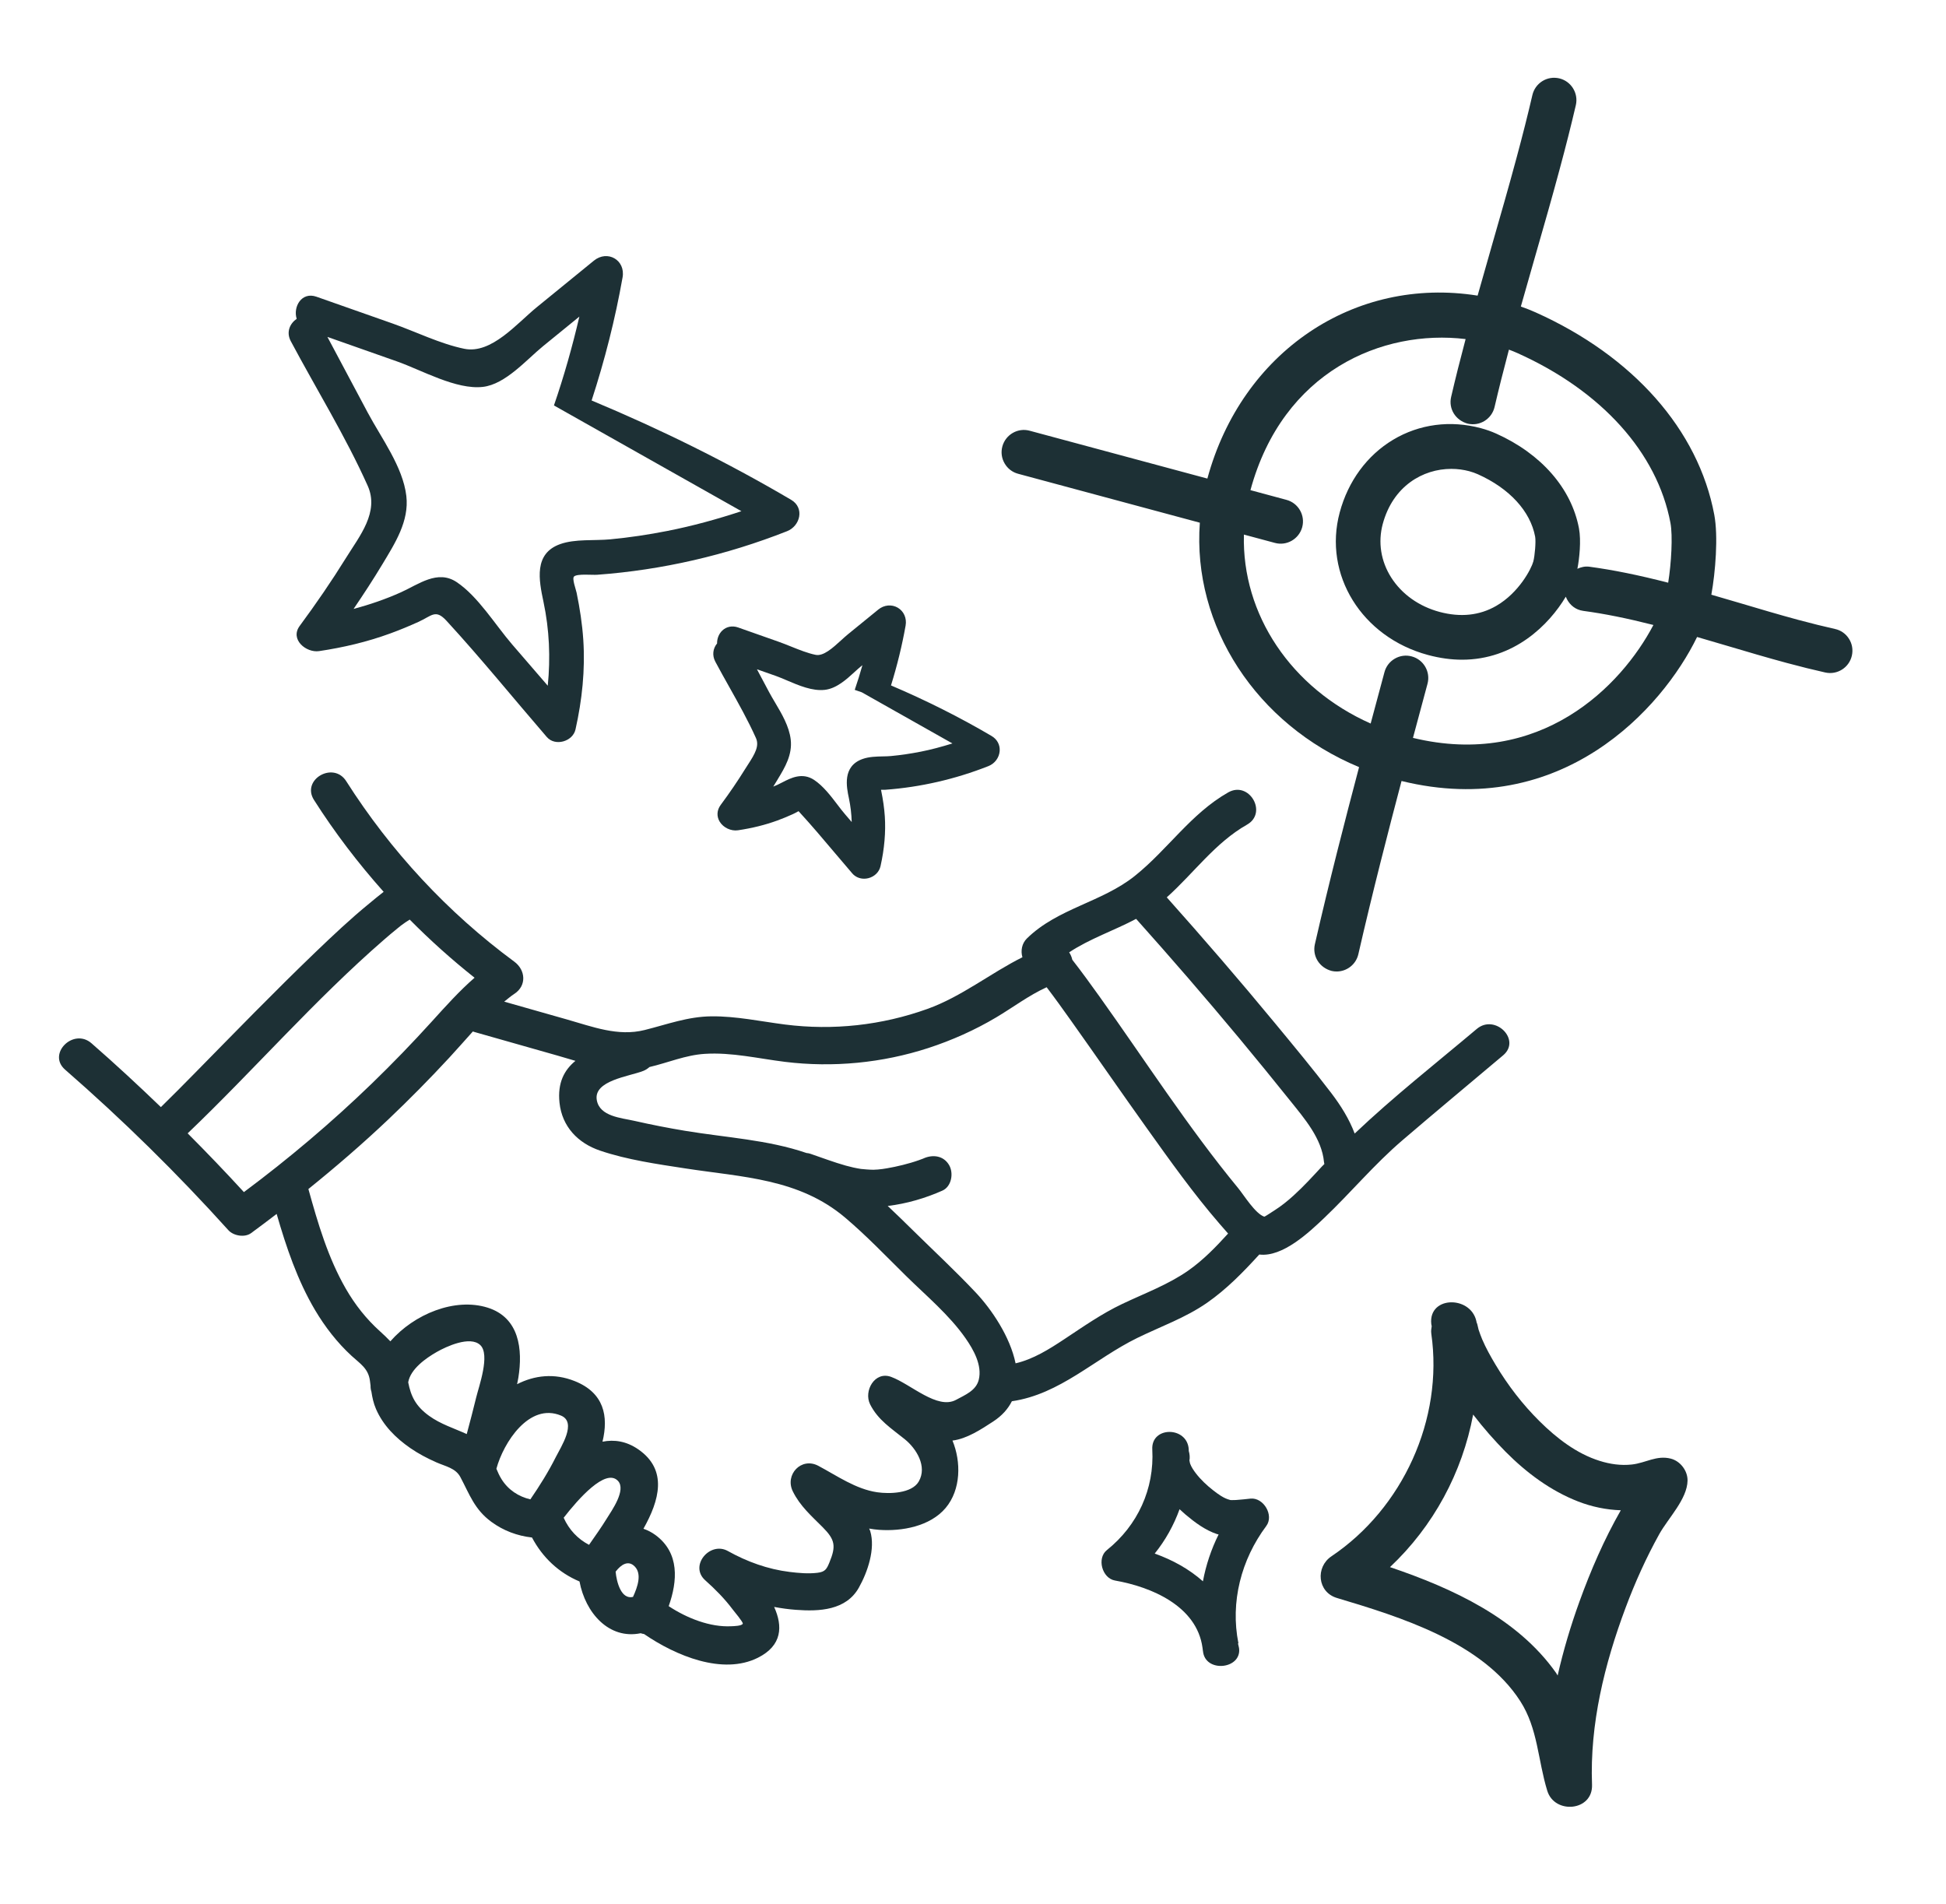 <?xml version="1.0" encoding="UTF-8" standalone="no"?>
<svg
   xmlns:dc="http://purl.org/dc/elements/1.1/"
   xmlns:cc="http://creativecommons.org/ns#"
   xmlns:rdf="http://www.w3.org/1999/02/22-rdf-syntax-ns#"
   xmlns:svg="http://www.w3.org/2000/svg"
   xmlns="http://www.w3.org/2000/svg"
   id="svg1459"
   version="1.1"
   viewBox="0 0 123.746 121.073"
   height="121.073mm"
   width="123.746mm">
  <defs
     id="defs1453">
    <clipPath
       id="clipPath550"
       clipPathUnits="userSpaceOnUse">
      <path
         style="clip-rule:evenodd"
         id="path548"
         d="M 3715.016,749.492 H 5010.959 V 1998.889 H 3715.016 Z" />
    </clipPath>
    <clipPath
       id="clipPath558"
       clipPathUnits="userSpaceOnUse">
      <path
         id="path556"
         d="M 0,0 H 1296 V 1250 H 0 Z" />
    </clipPath>
  </defs>
  <g
     transform="translate(-6.414,-2.469)"
     id="layer1">
    <g
       id="g544"
       transform="matrix(0.088,0,0,0.088,-316.756,-58.541)">
      <g
         clip-path="url(#clipPath550)"
         id="g546">
        <g
           transform="translate(3715,749)"
           id="g552">
          <g
             id="g554" />
          <g
             id="g586">
            <g
               id="g584"
               clip-path="url(#clipPath558)">
              <g
                 id="g562"
                 transform="matrix(4,0,0,4,0.016,362.828)">
                <path
                   id="path560"
                   style="fill:#1d3035;fill-opacity:1;fill-rule:nonzero;stroke:none"
                   d="m 242.688,101.362 c 6.029,-5.166 12.136,-10.238 18.204,-15.354 3.322,-2.8 -1.467,-7.546 -4.763,-4.767 -7.387,6.223 -15.044,12.24 -22.058,18.902 -0.992,-2.631 -2.491,-5.04 -4.274,-7.377 -3.253,-4.267 -6.69,-8.401 -10.102,-12.535 -6.37,-7.718 -12.909,-15.292 -19.57,-22.759 4.871,-4.361 8.739,-9.868 14.505,-13.139 3.771,-2.143 0.377,-7.966 -3.404,-5.82 -6.74,3.825 -10.928,10.332 -16.878,15.091 -5.967,4.774 -13.937,5.842 -19.495,11.299 -0.909,0.892 -1.15,2.232 -0.805,3.39 -5.798,2.894 -10.982,7.118 -17.176,9.339 -8.247,2.959 -17.018,3.918 -25.71,2.815 -4.414,-0.564 -8.818,-1.524 -13.29,-1.481 -4.289,0.043 -7.995,1.456 -12.089,2.477 -4.803,1.201 -9.379,-0.593 -13.977,-1.898 -3.793,-1.078 -7.585,-2.157 -11.378,-3.232 0.604,-0.475 1.179,-0.981 1.826,-1.402 2.268,-1.474 2.053,-4.307 0,-5.82 C 70.196,60.205 59.922,49.111 51.884,36.479 49.562,32.83 43.727,36.205 46.064,39.879 49.821,45.782 54.041,51.304 58.65,56.477 57.729,57.174 56.863,57.922 56.068,58.569 c -3.376,2.754 -6.553,5.755 -9.695,8.768 -7.434,7.136 -14.606,14.538 -21.828,21.882 -2.027,2.063 -4.066,4.123 -6.136,6.147 -4.091,-3.936 -8.257,-7.801 -12.542,-11.536 -3.257,-2.836 -8.045,1.912 -4.767,4.767 10.414,9.073 20.261,18.754 29.51,29.014 0.913,1.01 2.937,1.362 4.084,0.525 1.56,-1.136 3.092,-2.304 4.627,-3.473 1.733,6 3.746,11.974 6.931,17.36 1.797,3.03 4.008,5.892 6.607,8.279 1.56,1.431 3.02,2.272 3.314,4.494 0.04,0.298 0.075,0.582 0.111,0.87 -0.004,0.406 0.04,0.776 0.155,1.096 0.158,1.053 0.37,2.078 0.83,3.142 1.276,2.955 3.573,5.245 6.194,7.057 1.47,1.017 3.056,1.844 4.688,2.57 1.693,0.751 3.491,1.035 4.357,2.667 1.679,3.156 2.545,5.845 5.604,8.092 2.182,1.603 4.695,2.534 7.337,2.829 1.905,3.595 4.817,6.356 8.585,7.941 1.053,5.648 5.306,10.533 11.051,9.35 0.201,0.068 0.406,0.119 0.615,0.147 5.737,3.936 14.221,7.459 20.566,4.278 4.4,-2.207 4.501,-5.694 2.93,-9.174 1.291,0.241 2.599,0.421 3.926,0.521 4.231,0.32 9.07,0.101 11.378,-4.008 1.582,-2.818 3.016,-6.999 2.056,-10.206 -0.05,-0.165 -0.137,-0.309 -0.194,-0.467 0.582,0.104 1.172,0.187 1.776,0.23 4.138,0.298 9.239,-0.626 12.039,-3.954 2.775,-3.3 2.822,-8.333 1.233,-12.172 2.624,-0.32 5.213,-2.049 7.355,-3.444 1.607,-1.046 2.689,-2.293 3.379,-3.66 8.71,-1.265 14.933,-7.653 22.64,-11.428 4.231,-2.071 8.732,-3.649 12.622,-6.359 3.548,-2.47 6.535,-5.543 9.429,-8.718 4.224,0.525 9.037,-4.048 11.726,-6.6 4.831,-4.598 9.041,-9.681 14.128,-14.034 M 33.403,110.719 C 30.092,107.107 26.702,103.569 23.244,100.104 35.254,88.633 46.161,76.018 58.729,65.112 c 0.776,-0.676 1.567,-1.344 2.369,-1.992 0.805,-0.651 0.532,-0.453 1.485,-1.129 0.252,-0.176 0.518,-0.334 0.776,-0.5 3.685,3.721 7.592,7.229 11.716,10.501 -2.764,2.405 -5.202,5.133 -7.697,7.884 -3.509,3.875 -7.147,7.635 -10.903,11.27 -7.262,7.021 -14.976,13.542 -23.072,19.574 m 41.973,37.063 c -0.536,2.225 -1.125,4.436 -1.715,6.647 -2.283,-1.043 -4.702,-1.776 -6.798,-3.289 -2.462,-1.779 -3.289,-3.58 -3.778,-6.061 0.421,-2.419 3.21,-4.364 5.141,-5.471 1.718,-0.985 6.043,-2.998 7.88,-1.255 1.826,1.729 -0.255,7.47 -0.73,9.429 m 9.778,18.442 c -2.114,-0.492 -3.994,-1.697 -5.209,-3.649 -0.381,-0.611 -0.669,-1.247 -0.927,-1.88 1.269,-4.698 5.917,-12.003 11.672,-9.605 2.923,1.219 -0.014,5.655 -0.924,7.467 -1.341,2.675 -2.923,5.205 -4.612,7.668 m 10.601,8.214 c -2.035,-1.057 -3.616,-2.732 -4.583,-4.893 2.628,-3.379 7.56,-8.998 9.789,-6.679 1.582,1.643 -1.14,5.421 -1.984,6.794 -1.007,1.636 -2.125,3.199 -3.221,4.778 m 7.937,9.411 c -2.143,0.5 -2.955,-2.682 -3.135,-4.551 l 0.058,-0.086 c 0.892,-1.15 2.211,-2.103 3.412,-0.845 1.294,1.352 0.503,3.67 -0.334,5.482 m 62.464,-39.227 c -0.489,1.952 -2.437,2.721 -4.087,3.616 -3.39,1.848 -8.15,-2.808 -11.737,-4.138 -2.977,-1.104 -5,2.556 -3.807,4.95 1.431,2.861 3.872,4.371 6.28,6.323 2.067,1.675 4.095,4.9 2.502,7.639 -1.265,2.168 -5.324,2.25 -7.51,1.927 -3.864,-0.568 -7.247,-2.98 -10.623,-4.774 -3.077,-1.636 -6.09,1.6 -4.612,4.609 1.301,2.653 3.365,4.44 5.407,6.489 2.243,2.258 2.427,3.401 1.211,6.352 -0.503,1.226 -0.784,1.708 -2.178,1.876 -1.628,0.198 -3.386,0.043 -5.011,-0.158 -3.951,-0.485 -7.704,-1.848 -11.162,-3.778 -3.239,-1.808 -7.032,2.671 -4.084,5.292 1.805,1.611 3.498,3.318 4.95,5.256 0.248,0.334 1.92,2.304 1.83,2.574 -0.137,0.431 -1.751,0.453 -2.053,0.467 -3.843,0.205 -8.024,-1.449 -11.331,-3.627 1.603,-4.53 1.999,-9.62 -2.394,-12.852 -0.697,-0.51 -1.427,-0.874 -2.168,-1.132 2.865,-5.101 4.44,-10.608 -0.906,-14.325 -2.164,-1.503 -4.357,-1.823 -6.492,-1.402 1.118,-4.605 0.284,-8.829 -5.011,-10.943 -3.71,-1.485 -7.29,-1.043 -10.418,0.557 0.072,-0.385 0.165,-0.762 0.226,-1.15 0.83,-5.141 0.191,-10.889 -5.565,-12.686 -5.91,-1.841 -13.247,1.158 -17.554,6.09 -0.575,-0.604 -1.193,-1.193 -1.851,-1.787 -2.495,-2.247 -4.519,-4.81 -6.194,-7.715 -3.221,-5.59 -5.047,-11.823 -6.762,-18.01 4.968,-4.008 9.807,-8.182 14.444,-12.578 3.793,-3.602 7.467,-7.323 11.018,-11.162 1.431,-1.546 2.829,-3.153 4.253,-4.727 0.065,0.022 0.119,0.054 0.187,0.072 5.022,1.427 10.04,2.851 15.059,4.278 1.086,0.309 2.178,0.64 3.282,0.963 -2.017,1.65 -3.261,3.958 -2.879,7.567 0.457,4.307 3.318,7.294 7.337,8.653 4.903,1.661 10.314,2.43 15.415,3.214 10.321,1.589 20.487,1.815 28.841,8.879 3.886,3.286 7.42,7.003 11.043,10.569 3.638,3.58 7.783,7.024 10.72,11.234 1.431,2.049 3.034,4.885 2.383,7.499 m 37.847,-19.729 c -3.674,2.567 -7.912,4.116 -11.931,6.029 -3.731,1.772 -7.064,4.116 -10.497,6.388 -2.703,1.79 -5.583,3.602 -8.768,4.339 -0.981,-4.799 -4.317,-9.738 -7.204,-12.801 -3.667,-3.893 -7.607,-7.549 -11.417,-11.302 -1.481,-1.452 -2.962,-2.908 -4.476,-4.328 3.397,-0.395 6.845,-1.416 9.882,-2.772 1.661,-0.744 2.056,-3.163 1.208,-4.612 -0.999,-1.711 -2.941,-1.952 -4.609,-1.208 l -0.137,0.061 c -0.007,0 -0.011,0 -0.079,0.025 -0.205,0.079 -0.41,0.155 -0.618,0.23 -0.478,0.169 -0.96,0.324 -1.445,0.467 -0.971,0.288 -1.959,0.532 -2.951,0.741 -0.46,0.097 -0.924,0.183 -1.391,0.266 -0.158,0.029 -0.633,0.097 -0.827,0.129 -0.539,0.065 -1.078,0.129 -1.618,0.133 -0.417,0 -0.838,-0.029 -1.255,-0.058 -0.291,-0.022 -0.579,-0.05 -0.87,-0.079 l -0.086,-0.004 h -0.007 c -0.931,-0.144 -1.855,-0.349 -2.761,-0.604 -2.171,-0.604 -4.281,-1.42 -6.413,-2.143 -0.23,-0.079 -0.464,-0.119 -0.694,-0.137 -6.97,-2.394 -14.552,-2.786 -21.921,-4.008 -3.07,-0.51 -6.122,-1.107 -9.156,-1.797 -2.391,-0.543 -6.273,-0.787 -6.805,-3.735 -0.647,-3.562 5.849,-4.285 8.39,-5.288 0.446,-0.176 0.809,-0.421 1.118,-0.701 3.34,-0.78 6.535,-2.168 10.004,-2.383 4.86,-0.309 9.695,0.856 14.491,1.445 8.656,1.064 17.579,0.205 25.876,-2.495 4.263,-1.391 8.416,-3.243 12.269,-5.536 3.048,-1.812 5.899,-3.983 9.117,-5.45 1.521,1.999 2.987,4.044 4.44,6.09 4.573,6.428 9.048,12.923 13.635,19.344 4.206,5.885 8.426,11.827 13.164,17.302 0.482,0.557 0.999,1.161 1.539,1.761 -2.207,2.43 -4.515,4.813 -7.197,6.69 M 228.201,106.039 c -1.675,1.815 -3.343,3.645 -5.177,5.306 -1.075,0.978 -2.196,1.884 -3.426,2.664 -0.787,0.503 -1.783,1.176 -1.859,1.15 -1.628,-0.536 -3.67,-3.882 -4.716,-5.155 -9.059,-10.993 -16.802,-23.068 -25.078,-34.647 -1.593,-2.229 -3.207,-4.447 -4.889,-6.611 -0.104,-0.478 -0.295,-0.938 -0.568,-1.337 3.713,-2.47 8.11,-3.929 12.097,-6.05 6.32,7.067 12.528,14.236 18.593,21.526 3.117,3.749 6.201,7.531 9.25,11.338 2.57,3.214 5.712,6.812 6.1,11.087 0.011,0.119 0.043,0.223 0.065,0.338 -0.126,0.133 -0.266,0.255 -0.392,0.392" />
              </g>
              <g
                 id="g566"
                 transform="matrix(4,0,0,4,119.805,93.508)">
                <path
                   id="path564"
                   style="fill:#1d3035;fill-opacity:1;fill-rule:nonzero;stroke:none"
                   d="m 25.813,50.433 c 2.143,4.778 -1.46,9.095 -3.911,13.049 -2.613,4.213 -5.417,8.293 -8.362,12.28 -1.819,2.455 1.176,4.903 3.501,4.558 4.386,-0.654 8.682,-1.664 12.852,-3.189 1.718,-0.626 3.408,-1.327 5.072,-2.081 2.491,-1.132 3.102,-2.373 5.105,-0.194 6.241,6.791 12.082,14.002 18.107,20.983 1.503,1.743 4.695,0.82 5.184,-1.37 1.19,-5.317 1.769,-10.752 1.406,-16.202 -0.191,-2.854 -0.626,-5.683 -1.204,-8.484 -0.133,-0.643 -0.866,-2.567 -0.467,-2.941 0.575,-0.536 3.293,-0.248 4.163,-0.313 11.791,-0.863 23.323,-3.537 34.316,-7.869 2.383,-0.938 3.214,-4.217 0.741,-5.673 C 90.721,46.163 78.679,40.224 66.273,35.044 68.645,27.761 70.529,20.359 71.866,12.806 72.42,9.664 69.131,7.788 66.679,9.787 63.239,12.594 59.798,15.398 56.358,18.202 52.76,21.135 48.166,26.7 43.277,25.705 38.938,24.82 34.505,22.617 30.328,21.143 L 16.567,16.3 c -2.7,-0.953 -4.26,1.841 -3.573,3.994 -1.208,0.834 -1.948,2.38 -1.064,4.041 4.598,8.631 9.886,17.176 13.883,26.099 m 67.522,4.609 c -4.386,1.452 -8.843,2.675 -13.387,3.57 -3.404,0.672 -6.837,1.183 -10.292,1.513 -2.854,0.273 -6.356,-0.101 -9.059,0.863 -4.796,1.708 -3.857,6.482 -3.016,10.447 1.064,5.029 1.276,10.094 0.769,15.134 -2.146,-2.484 -4.289,-4.972 -6.435,-7.459 -3.041,-3.527 -6.151,-8.674 -10.03,-11.263 -3.444,-2.294 -6.877,0.417 -10.051,1.844 -2.775,1.247 -5.64,2.225 -8.563,3.009 1.805,-2.649 3.559,-5.335 5.213,-8.085 2.254,-3.753 4.857,-7.765 4.317,-12.33 -0.618,-5.27 -4.533,-10.472 -6.978,-15.059 -2.427,-4.555 -4.853,-9.109 -7.28,-13.668 4.188,1.474 8.372,2.951 12.56,4.425 4.49,1.578 10.687,5.155 15.526,4.605 4.091,-0.467 7.894,-4.929 10.889,-7.369 2.182,-1.776 4.361,-3.555 6.543,-5.331 -1.265,5.417 -2.775,10.77 -4.594,16.051" />
              </g>
              <g
                 id="g570"
                 transform="matrix(4,0,0,4,341.297,275.727)">
                <path
                   id="path568"
                   style="fill:#1d3035;fill-opacity:1;fill-rule:nonzero;stroke:none"
                   d="m 83.17,50.106 c -5.676,-3.343 -11.791,-6.417 -18.186,-9.142 1.118,-3.598 2.006,-7.236 2.642,-10.824 0.23,-1.312 -0.324,-2.578 -1.416,-3.217 -1.096,-0.643 -2.48,-0.514 -3.519,0.334 l -5.489,4.472 c -0.403,0.331 -0.827,0.715 -1.273,1.122 -1.481,1.348 -3.156,2.876 -4.562,2.588 -1.424,-0.288 -2.944,-0.899 -4.418,-1.492 -0.769,-0.309 -1.535,-0.618 -2.286,-0.881 l -7.312,-2.578 c -1.043,-0.363 -2.114,-0.151 -2.862,0.579 -0.611,0.59 -0.938,1.449 -0.924,2.315 -0.766,0.92 -0.913,2.175 -0.32,3.286 0.812,1.524 1.661,3.041 2.516,4.562 1.682,3.002 3.426,6.108 4.824,9.232 0.64,1.427 -0.155,2.833 -1.442,4.81 l -0.554,0.866 c -1.309,2.11 -2.743,4.217 -4.386,6.435 -0.679,0.92 -0.744,2.038 -0.176,2.987 0.661,1.1 2.053,1.761 3.322,1.571 2.578,-0.385 4.896,-0.96 7.096,-1.761 0.945,-0.345 1.877,-0.73 2.793,-1.147 0.32,-0.147 0.59,-0.295 0.83,-0.424 l 0.209,-0.119 c 0.032,0.032 0.075,0.072 0.122,0.126 2.204,2.398 4.31,4.889 6.413,7.384 1.057,1.251 2.117,2.502 3.185,3.742 0.532,0.615 1.309,0.949 2.132,0.949 0.248,0 0.507,-0.029 0.759,-0.093 1.122,-0.284 1.966,-1.114 2.204,-2.171 0.705,-3.142 0.963,-6.169 0.776,-8.998 -0.097,-1.463 -0.316,-2.998 -0.665,-4.695 l -0.025,-0.111 h 0.058 c 0.291,0.011 0.55,0.011 0.708,0 6.352,-0.464 12.625,-1.902 18.643,-4.274 1.14,-0.449 1.938,-1.513 2.031,-2.711 0.09,-1.114 -0.449,-2.132 -1.449,-2.721 m -12.837,2.829 c -1.794,0.356 -3.591,0.618 -5.338,0.784 -0.464,0.047 -0.963,0.054 -1.474,0.065 -1.168,0.025 -2.491,0.05 -3.667,0.467 -3.696,1.316 -2.897,5.08 -2.47,7.1 0.295,1.398 0.464,2.833 0.507,4.292 L 56.712,64.273 C 56.241,63.731 55.77,63.109 55.285,62.472 54.092,60.905 52.736,59.133 51.108,58.044 c -2.15,-1.431 -4.231,-0.356 -5.752,0.431 -0.302,0.158 -0.597,0.313 -0.892,0.446 -0.248,0.108 -0.496,0.216 -0.748,0.32 0.23,-0.367 0.453,-0.73 0.672,-1.096 l 0.187,-0.313 c 1.229,-2.031 2.617,-4.335 2.294,-7.096 -0.28,-2.387 -1.625,-4.655 -2.811,-6.654 -0.37,-0.626 -0.733,-1.237 -1.05,-1.826 l -2.24,-4.21 3.412,1.201 c 0.6,0.212 1.265,0.496 1.963,0.794 2.175,0.927 4.645,1.984 6.891,1.722 2.107,-0.241 3.918,-1.898 5.374,-3.228 0.392,-0.359 0.762,-0.701 1.114,-0.985 l 0.302,-0.244 c -0.431,1.531 -0.895,3.02 -1.391,4.461 l 1.273,0.439 16.375,9.239 c -1.974,0.611 -3.879,1.125 -5.748,1.492" />
              </g>
              <g
                 id="g574"
                 transform="matrix(4,0,0,4,543.801,706.805)">
                <path
                   id="path572"
                   style="fill:#1d3035;fill-opacity:1;fill-rule:nonzero;stroke:none"
                   d="m 79.306,80.097 c -0.845,0.083 -1.686,0.198 -2.534,0.244 -0.27,0.014 -0.536,0.032 -0.798,0.022 -0.492,-0.018 -0.133,0.029 -0.417,-0.043 -1.096,-0.273 -2.121,-1.039 -3.002,-1.726 -1.136,-0.884 -2.265,-1.941 -3.138,-3.088 -0.374,-0.496 -0.798,-1.107 -1.007,-1.693 -0.093,-0.244 -0.122,-0.665 -0.144,-0.561 0.119,-0.611 0.043,-1.211 -0.119,-1.779 -0.007,-0.086 0.004,-0.169 0,-0.252 -0.234,-4.217 -6.823,-4.242 -6.586,0 0.395,7.114 -2.639,13.725 -8.196,18.168 -1.869,1.492 -0.866,5.097 1.452,5.504 6.543,1.147 14.768,4.587 15.814,12.122 0.05,0.327 0.075,0.658 0.14,0.981 0.715,3.584 6.949,2.829 6.467,-0.874 -0.04,-0.306 -0.147,-0.568 -0.198,-0.866 l 0.083,-0.011 c -1.495,-7.474 0.5,-15.131 5.026,-21.195 1.442,-1.927 -0.482,-5.184 -2.844,-4.954 m -17.306,9.929 c 1.934,-2.398 3.444,-5.112 4.49,-8.013 0.349,0.324 0.697,0.64 1.046,0.938 1.7,1.434 3.577,2.844 5.716,3.555 0.093,0.032 0.191,0.036 0.291,0.065 -1.334,2.685 -2.283,5.532 -2.833,8.466 -2.473,-2.196 -5.468,-3.854 -8.71,-5.011" />
              </g>
              <g
                 id="g578"
                 transform="matrix(4,0,0,4,658.098,639.203)">
                <path
                   id="path576"
                   style="fill:#1d3035;fill-opacity:1;fill-rule:nonzero;stroke:none"
                   d="m 126.663,89.777 c -2.578,-0.661 -4.522,0.78 -7.039,1.06 -1.97,0.219 -3.94,-0.065 -5.82,-0.658 -4.174,-1.309 -7.772,-4.105 -10.842,-7.143 -3.081,-3.052 -5.73,-6.492 -7.955,-10.213 -0.881,-1.477 -1.747,-3.009 -2.423,-4.598 -0.248,-0.579 -0.449,-1.165 -0.654,-1.761 -0.061,-0.183 -0.41,-1.927 -0.309,-0.999 -0.579,-5.209 -8.815,-5.266 -8.232,0 0.014,0.129 0.058,0.259 0.076,0.392 -0.072,0.435 -0.144,0.87 -0.072,1.359 2.214,15.433 -5.159,31.545 -18.043,40.205 -2.915,1.959 -2.531,6.471 0.985,7.524 11.381,3.408 26.268,7.97 33.13,18.643 3.196,4.968 3.167,10.63 4.878,16.191 1.319,4.303 8.265,3.699 8.085,-1.096 -0.417,-10.943 2.25,-21.781 6.064,-31.976 1.708,-4.569 3.717,-9.03 6.086,-13.297 1.6,-2.869 5.051,-6.327 5.105,-9.663 0.029,-1.776 -1.294,-3.523 -3.02,-3.969 m -16.536,25.901 c -1.557,4.31 -2.887,8.757 -3.908,13.272 -0.111,-0.165 -0.194,-0.334 -0.309,-0.5 -6.949,-9.828 -18.6,-15.224 -29.981,-19.078 7.866,-7.405 13.06,-17.083 15.023,-27.558 1.88,2.455 3.9,4.734 5.852,6.708 3.757,3.789 8.142,7.067 13.143,9.005 2.437,0.942 5.058,1.492 7.679,1.575 -3.012,5.27 -5.45,10.9 -7.499,16.576" />
              </g>
              <g
                 id="g582"
                 transform="matrix(4,0,0,4,491.668,0.492)">
                <path
                   id="path580"
                   style="fill:#1d3035;fill-opacity:1;fill-rule:nonzero;stroke:none"
                   d="m 106.996,161.351 c 0.302,0.072 0.6,0.101 0.899,0.101 1.837,0 3.501,-1.265 3.926,-3.131 2.574,-11.248 5.468,-22.453 7.801,-31.282 28.888,7.089 47.089,-13.064 53.391,-26.016 1.812,0.525 3.62,1.053 5.396,1.582 3.537,1.05 7.197,2.135 10.803,3.106 2.534,0.683 4.81,1.244 6.956,1.726 2.186,0.482 4.325,-0.892 4.81,-3.056 0.234,-1.064 0.047,-2.153 -0.543,-3.063 -0.575,-0.902 -1.477,-1.521 -2.513,-1.744 -2.035,-0.453 -4.202,-0.996 -6.615,-1.639 -3.523,-0.949 -7.121,-2.02 -10.605,-3.056 -1.682,-0.5 -3.39,-0.996 -5.112,-1.495 0.737,-4.077 1.265,-10.537 0.528,-14.451 -2.876,-15.314 -14.635,-28.633 -32.253,-36.542 -0.82,-0.367 -1.708,-0.723 -2.689,-1.064 0.841,-2.998 1.697,-5.985 2.542,-8.919 l 0.27,-0.942 c 1.398,-4.86 2.833,-9.864 4.163,-14.818 1.161,-4.292 2.125,-8.124 2.962,-11.712 0.496,-2.157 -0.856,-4.328 -3.009,-4.831 -1.053,-0.237 -2.128,-0.068 -3.048,0.503 -0.909,0.572 -1.549,1.46 -1.794,2.509 -0.809,3.498 -1.754,7.236 -2.887,11.435 -1.406,5.22 -2.926,10.511 -4.4,15.63 -0.866,3.012 -1.744,6.086 -2.61,9.174 C 111.123,35.815 90.765,49.497 84.546,72.404 L 52.444,63.762 c -2.143,-0.586 -4.353,0.697 -4.936,2.84 -0.28,1.039 -0.137,2.128 0.403,3.056 0.536,0.935 1.402,1.603 2.441,1.88 l 32.832,8.84 c -1.373,18.668 10.22,36.459 28.766,44.152 -2.513,9.508 -5.378,20.595 -7.984,31.998 -0.482,2.121 0.784,4.224 3.03,4.824 m 13.021,-40.672 v -0.014 h 0.004 z m -28.87,-38.156 5.594,1.503 c 2.135,0.586 4.353,-0.697 4.936,-2.84 0.579,-2.146 -0.701,-4.361 -2.844,-4.936 l -6.507,-1.754 c 5.845,-21.522 23.859,-29.107 38.871,-27.292 -0.999,3.757 -1.859,7.183 -2.613,10.439 -0.503,2.125 0.759,4.238 3.002,4.842 1.06,0.241 2.135,0.068 3.048,-0.503 0.913,-0.572 1.549,-1.463 1.794,-2.509 0.751,-3.225 1.607,-6.629 2.595,-10.36 0.528,0.194 1.043,0.403 1.542,0.626 15.181,6.812 25.254,17.992 27.637,30.682 0.439,2.337 0.155,7.287 -0.41,10.795 -5.378,-1.384 -9.947,-2.311 -14.257,-2.89 -0.769,-0.101 -1.481,0.075 -2.146,0.374 0.356,-1.808 0.705,-5.051 0.288,-7.294 -1.359,-7.229 -6.816,-13.473 -14.958,-17.129 -0.877,-0.392 -1.801,-0.719 -2.757,-0.974 -5.511,-1.485 -11.137,-0.741 -15.857,2.085 -4.706,2.815 -8.135,7.481 -9.652,13.132 -3.023,11.216 3.983,22.533 15.947,25.754 2.182,0.586 4.231,0.852 6.151,0.852 9.411,0 15.699,-6.28 18.744,-11.385 0.453,1.168 1.38,2.125 2.653,2.462 l 0.514,0.104 c 3.796,0.51 7.862,1.326 12.661,2.545 -5.809,11.079 -20.419,25.958 -43.437,20.397 l 2.628,-9.782 c 0.575,-2.146 -0.701,-4.357 -2.84,-4.932 -1.028,-0.284 -2.117,-0.147 -3.056,0.392 -0.935,0.536 -1.603,1.406 -1.88,2.441 l -2.495,9.289 C 99.677,110.275 90.751,96.949 91.146,82.523 m 52.283,4.86 c -0.352,1.312 -2.595,5.651 -6.708,8.024 -3.005,1.736 -6.446,2.096 -10.231,1.086 -3.713,-0.999 -6.809,-3.199 -8.725,-6.201 -1.88,-2.948 -2.423,-6.384 -1.539,-9.681 1.844,-6.848 7.244,-9.958 12.391,-9.958 1.104,0 2.2,0.144 3.246,0.424 0.543,0.147 1.068,0.334 1.553,0.55 5.709,2.56 9.476,6.668 10.342,11.266 0.165,0.884 -0.061,3.509 -0.331,4.49" />
              </g>
            </g>
          </g>
        </g>
      </g>
    </g>
  </g>
</svg>
